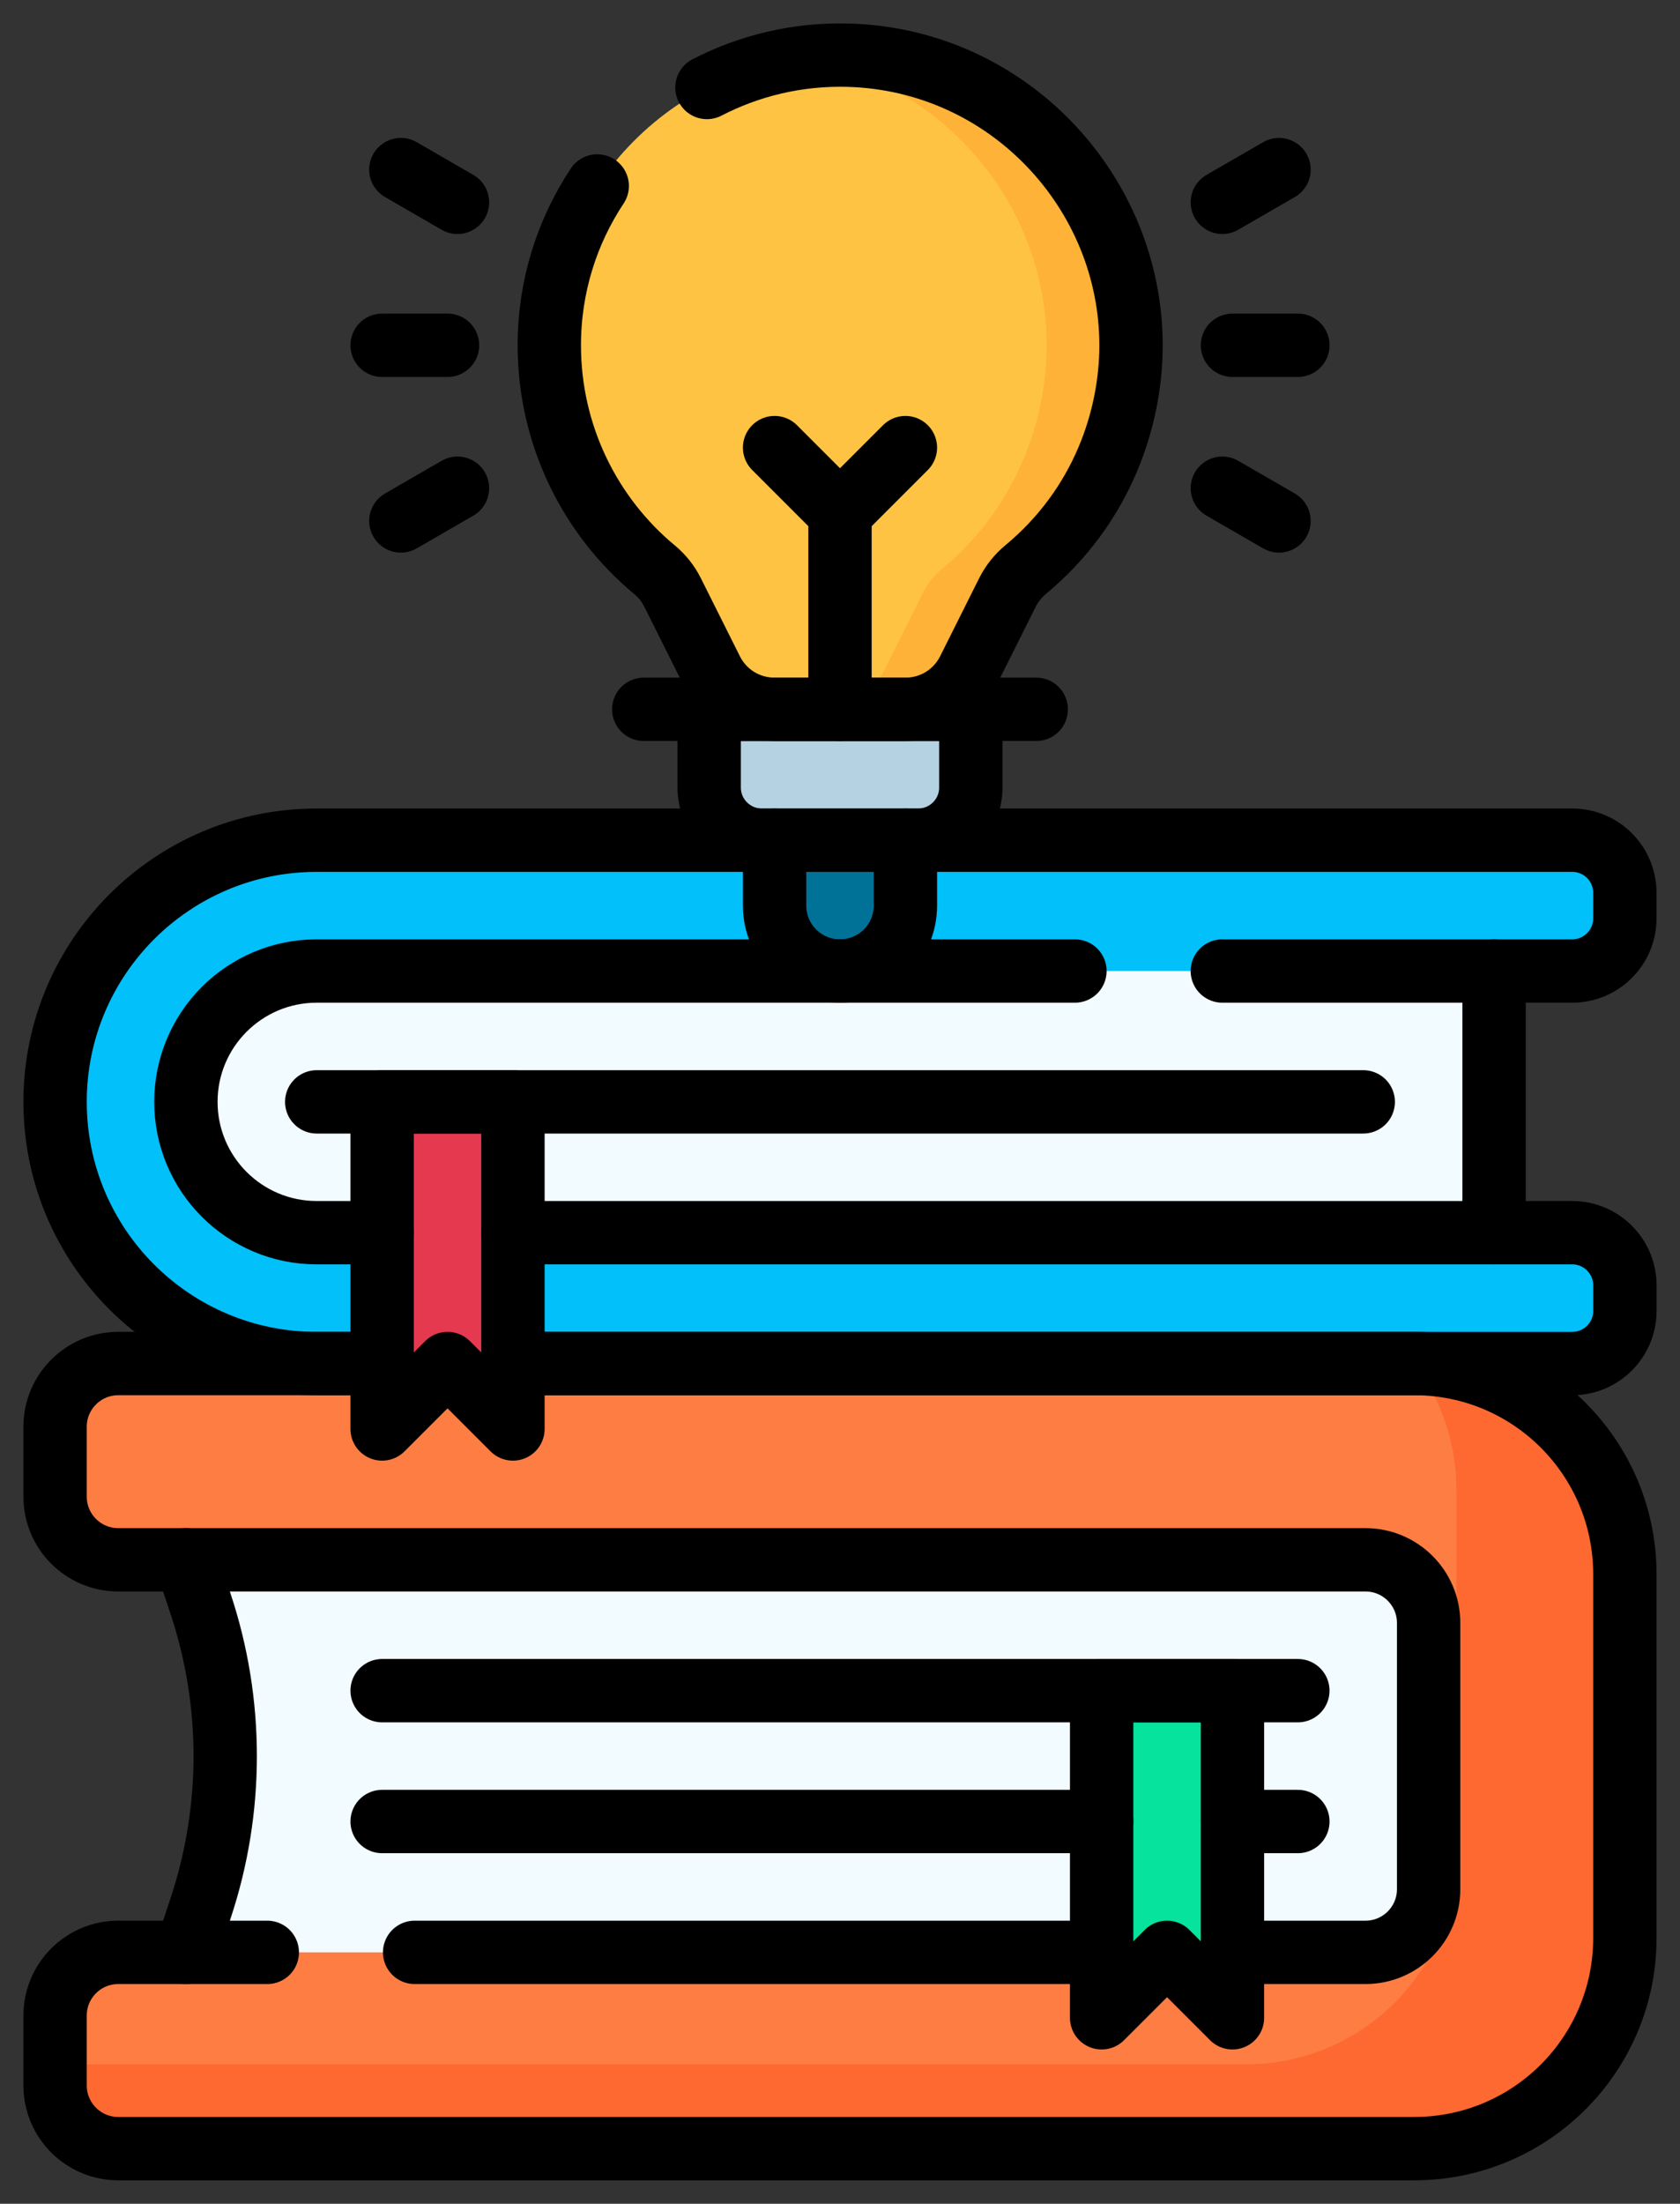 <svg width="61" height="80" viewBox="0 0 61 80" fill="none" xmlns="http://www.w3.org/2000/svg">
<rect x="0" y="0" width="61" height="80" fill="#333333" stroke="none"/>
<path d="M54.248 73.248L6.75 70.873L7.277 69.291C8.477 65.693 8.477 61.803 7.277 58.205L6.75 56.623L54.248 54.248V73.248Z" fill="#F2FBFF"/>
<path d="M54.248 35.249H57.087C58.142 35.249 58.998 34.393 58.998 33.337V32.411C58.998 31.355 58.142 30.499 57.087 30.499H11.5C6.253 30.499 2 34.752 2 39.999C2 45.245 6.253 49.499 11.5 49.499H57.087C58.143 49.499 58.998 48.643 58.998 47.587V46.66C58.998 45.605 58.143 44.749 57.087 44.749H54.248L11.5 39.999L54.248 35.249Z" fill="#01C0FA"/>
<path d="M54.248 44.749H11.5C8.877 44.749 6.75 42.622 6.75 39.999C6.75 37.376 8.877 35.249 11.5 35.249H54.248L54.248 44.749Z" fill="#F2FBFF"/>
<path d="M18.625 51.873L16.25 49.498L13.875 51.873V39.999H18.625V51.873Z" fill="#E53950"/>
<path d="M2 51.792V54.33C2 55.596 3.027 56.623 4.294 56.623H49.58C50.846 56.623 51.873 57.65 51.873 58.917V68.579C51.873 69.846 50.846 70.873 49.58 70.873H4.294C3.027 70.873 2 71.9 2 73.167V75.704C2 76.971 3.027 77.998 4.294 77.998H51.353C55.575 77.998 58.998 74.575 58.998 70.352V57.144C58.998 52.922 55.575 49.498 51.353 49.498H4.294C3.027 49.498 2 50.526 2 51.792Z" fill="#FE7D43"/>
<path d="M44.75 73.248L42.375 70.873L40 73.248V61.373H44.75V73.248Z" fill="#05E39C"/>
<path d="M51.353 49.498C52.313 50.776 52.882 52.365 52.882 54.086V67.294C52.882 71.516 49.459 74.939 45.236 74.939H2V75.704C2 76.971 3.027 77.998 4.294 77.998H51.353C55.575 77.998 58.998 74.575 58.998 70.352V57.144C58.998 52.922 55.575 49.499 51.353 49.498Z" fill="#FD6930"/>
<path d="M41.067 12.534C41.067 6.983 36.614 2.168 30.807 2.004C24.893 1.838 19.945 6.594 19.945 12.534C19.945 15.804 21.432 18.747 23.767 20.683C24.039 20.909 24.261 21.187 24.419 21.503L25.838 24.34C26.27 25.204 27.152 25.749 28.117 25.749H32.884C33.849 25.749 34.731 25.204 35.163 24.34L36.582 21.503C36.74 21.188 36.962 20.909 37.234 20.683C40.047 18.351 41.067 15.147 41.067 12.534Z" fill="#FFC344"/>
<path d="M30.803 2.004C30.182 1.987 29.572 2.024 28.977 2.11C34.169 2.865 38.005 7.382 38.005 12.534C38.005 15.147 36.985 18.351 34.172 20.683C33.901 20.909 33.678 21.187 33.52 21.503L32.101 24.34C31.669 25.204 30.787 25.749 29.822 25.749H32.88C33.845 25.749 34.728 25.204 35.159 24.34L36.578 21.503C36.736 21.187 36.959 20.909 37.231 20.683C40.043 18.351 41.063 15.147 41.063 12.534C41.063 6.983 36.61 2.168 30.803 2.004Z" fill="#FEB237"/>
<path d="M32.875 30.499L30.5 28.124L28.125 30.499V32.874C28.125 34.186 29.188 35.249 30.5 35.249C31.812 35.249 32.875 34.185 32.875 32.874V30.499Z" fill="#017297"/>
<path d="M33.338 30.499H27.661C26.606 30.499 25.75 29.643 25.75 28.588V25.749H35.25V28.588C35.25 29.643 34.394 30.499 33.338 30.499Z" fill="#B4D2E2"/>
<path d="M6.75 70.873L7.277 69.291C8.477 65.693 8.477 61.803 7.277 58.205L6.75 56.623" stroke="black" stroke-width="2.3" stroke-miterlimit="10" stroke-linecap="round" stroke-linejoin="round"/>
<path d="M54.249 44.748H57.087C58.142 44.748 58.999 45.605 58.999 46.66V47.588C58.999 48.643 58.142 49.499 57.087 49.499H18.625" stroke="black" stroke-width="2.3" stroke-miterlimit="10" stroke-linecap="round" stroke-linejoin="round"/>
<path d="M13.875 49.499H11.499C8.875 49.499 6.502 48.435 4.781 46.716C3.063 44.997 2 42.621 2 39.999C2 34.752 6.253 30.5 11.499 30.5H57.087C58.142 30.5 58.998 31.355 58.998 32.411V33.338C58.998 34.393 58.142 35.249 57.087 35.249H54.249" stroke="black" stroke-width="2.3" stroke-miterlimit="10" stroke-linecap="round" stroke-linejoin="round"/>
<path d="M18.625 51.873L16.25 49.498L13.875 51.873V39.999H18.625V51.873Z" stroke="black" stroke-width="2.3" stroke-miterlimit="10" stroke-linecap="round" stroke-linejoin="round"/>
<path d="M44.75 73.248L42.375 70.873L40 73.248V61.373H44.75V73.248Z" stroke="black" stroke-width="2.3" stroke-miterlimit="10" stroke-linecap="round" stroke-linejoin="round"/>
<path d="M11.5 39.999H49.499" stroke="black" stroke-width="2.3" stroke-miterlimit="10" stroke-linecap="round" stroke-linejoin="round"/>
<path d="M13.875 61.373H47.124" stroke="black" stroke-width="2.3" stroke-miterlimit="10" stroke-linecap="round" stroke-linejoin="round"/>
<path d="M44.75 66.123H47.125" stroke="black" stroke-width="2.3" stroke-miterlimit="10" stroke-linecap="round" stroke-linejoin="round"/>
<path d="M13.875 66.123H39.999" stroke="black" stroke-width="2.3" stroke-miterlimit="10" stroke-linecap="round" stroke-linejoin="round"/>
<path d="M21.685 6.751C20.587 8.409 19.945 10.394 19.945 12.534C19.945 15.804 21.432 18.747 23.767 20.683C24.039 20.909 24.261 21.187 24.419 21.503L25.838 24.34C26.27 25.204 27.152 25.749 28.117 25.749H32.884C33.849 25.749 34.731 25.204 35.163 24.34L36.582 21.503C36.74 21.188 36.962 20.909 37.234 20.683C40.047 18.351 41.067 15.147 41.067 12.534C41.067 6.983 36.614 2.168 30.807 2.004C28.96 1.952 27.206 2.381 25.669 3.176" stroke="black" stroke-width="2.3" stroke-miterlimit="10" stroke-linecap="round" stroke-linejoin="round"/>
<path d="M28.125 30.499V32.874C28.125 34.186 29.188 35.249 30.5 35.249C31.812 35.249 32.875 34.186 32.875 32.874V30.499" stroke="black" stroke-width="2.3" stroke-miterlimit="10" stroke-linecap="round" stroke-linejoin="round"/>
<path d="M33.338 30.499H27.661C26.606 30.499 25.75 29.643 25.75 28.588V25.749H35.25V28.588C35.25 29.643 34.394 30.499 33.338 30.499Z" stroke="black" stroke-width="2.3" stroke-miterlimit="10" stroke-linecap="round" stroke-linejoin="round"/>
<path d="M23.375 25.749H37.625" stroke="black" stroke-width="2.3" stroke-miterlimit="10" stroke-linecap="round" stroke-linejoin="round"/>
<path d="M30.5 25.749V18.625" stroke="black" stroke-width="2.3" stroke-miterlimit="10" stroke-linecap="round" stroke-linejoin="round"/>
<path d="M28.125 16.249L30.5 18.624L32.875 16.249" stroke="black" stroke-width="2.3" stroke-miterlimit="10" stroke-linecap="round" stroke-linejoin="round"/>
<path d="M44.75 12.534H47.125" stroke="black" stroke-width="2.3" stroke-miterlimit="10" stroke-linecap="round" stroke-linejoin="round"/>
<path d="M44.383 17.723L46.44 18.911" stroke="black" stroke-width="2.3" stroke-miterlimit="10" stroke-linecap="round" stroke-linejoin="round"/>
<path d="M44.383 7.345L46.44 6.157" stroke="black" stroke-width="2.3" stroke-miterlimit="10" stroke-linecap="round" stroke-linejoin="round"/>
<path d="M16.25 12.534H13.875" stroke="black" stroke-width="2.3" stroke-miterlimit="10" stroke-linecap="round" stroke-linejoin="round"/>
<path d="M16.611 17.723L14.555 18.911" stroke="black" stroke-width="2.3" stroke-miterlimit="10" stroke-linecap="round" stroke-linejoin="round"/>
<path d="M16.611 7.345L14.555 6.157" stroke="black" stroke-width="2.3" stroke-miterlimit="10" stroke-linecap="round" stroke-linejoin="round"/>
<path d="M39.03 35.249H11.5C8.877 35.249 6.75 37.375 6.75 39.999C6.75 42.622 8.877 44.748 11.5 44.748H13.875" stroke="black" stroke-width="2.3" stroke-miterlimit="10" stroke-linecap="round" stroke-linejoin="round"/>
<path d="M18.625 44.748H54.249V35.249H44.382" stroke="black" stroke-width="2.3" stroke-miterlimit="10" stroke-linecap="round" stroke-linejoin="round"/>
<path d="M9.705 70.873H4.294C3.027 70.873 2 71.9 2 73.166V75.704C2 76.971 3.027 77.998 4.294 77.998H51.353C55.575 77.998 58.998 74.575 58.998 70.352V57.144C58.998 52.922 55.575 49.498 51.353 49.498H18.625" stroke="black" stroke-width="2.3" stroke-miterlimit="10" stroke-linecap="round" stroke-linejoin="round"/>
<path d="M39.996 70.873H15.055" stroke="black" stroke-width="2.3" stroke-miterlimit="10" stroke-linecap="round" stroke-linejoin="round"/>
<path d="M13.875 49.498H4.294C3.027 49.498 2 50.526 2 51.792V54.33C2 55.596 3.027 56.623 4.294 56.623H49.58C50.846 56.623 51.873 57.65 51.873 58.917V68.579C51.873 69.846 50.846 70.873 49.58 70.873H44.749" stroke="black" stroke-width="2.3" stroke-miterlimit="10" stroke-linecap="round" stroke-linejoin="round"/>
</svg>
